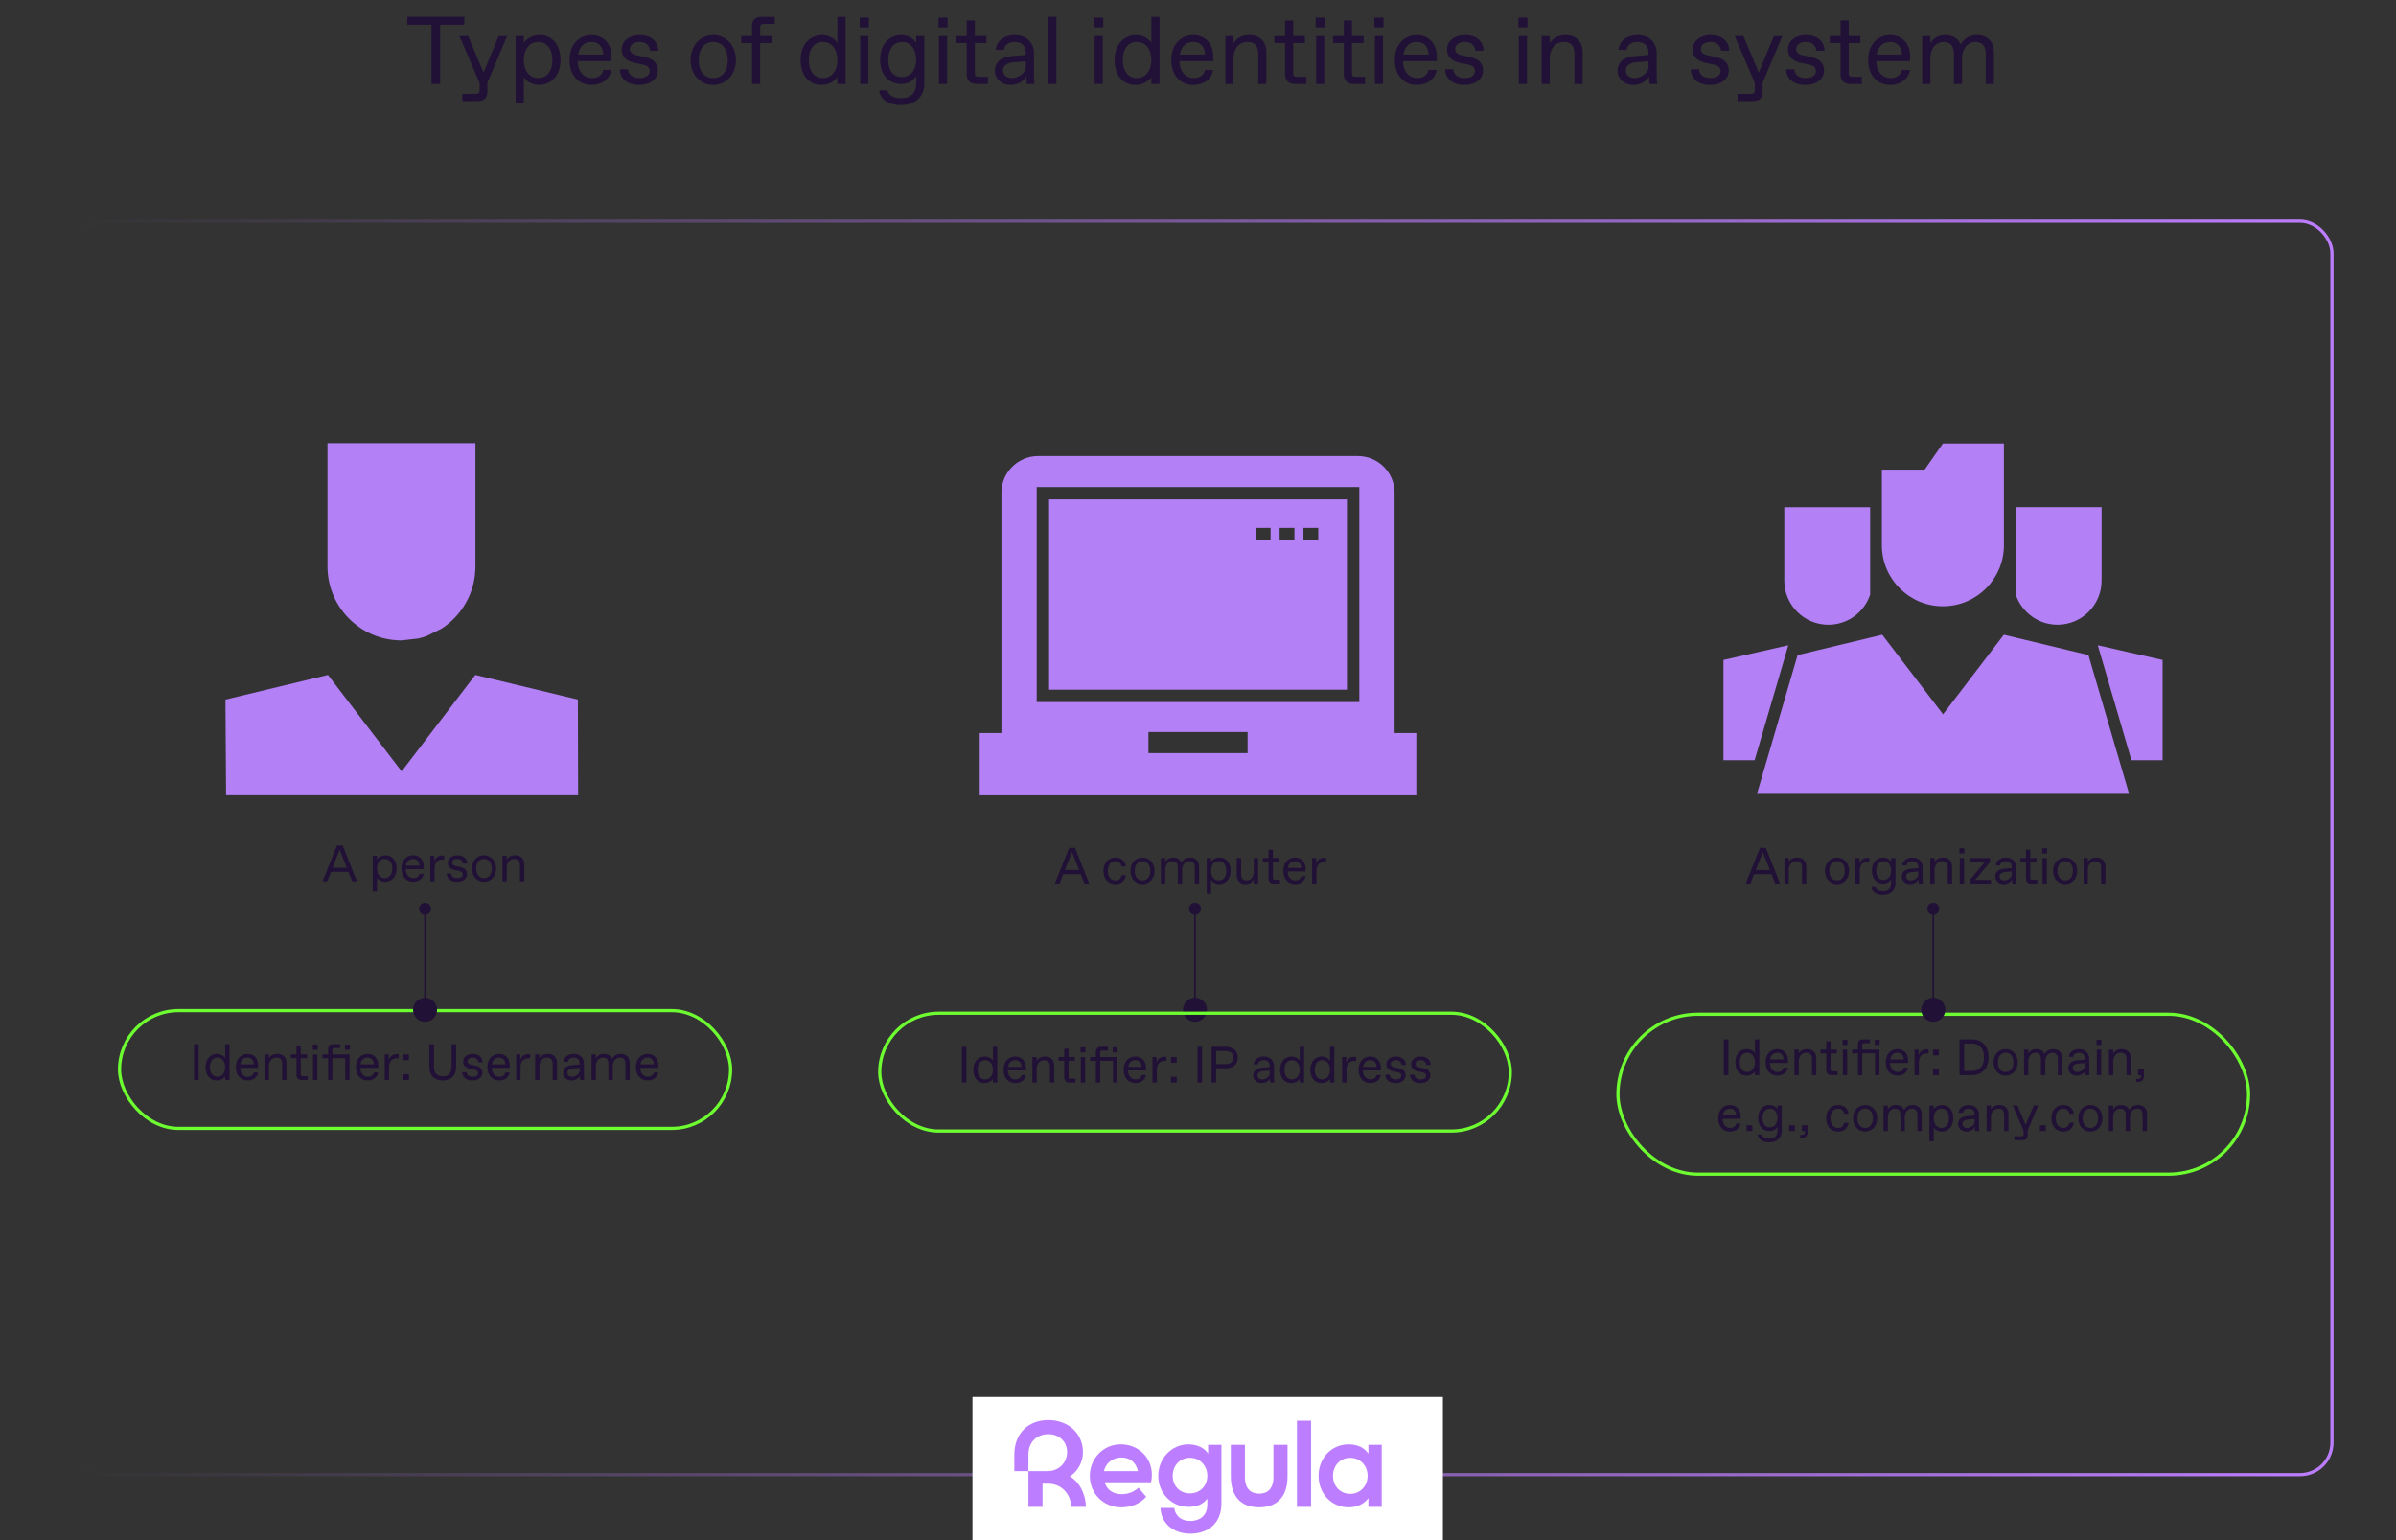 <?xml version="1.0" encoding="UTF-8"?>
<svg id="Layer_1" data-name="Layer 1" xmlns="http://www.w3.org/2000/svg" xmlns:xlink="http://www.w3.org/1999/xlink" viewBox="0 0 1500 964.26">
  <rect x="0" y="0" width="1500" height="964.26" fill="#333333" stroke="none"/>
  <defs>
    <style>
      .cls-1, .cls-2, .cls-3, .cls-4 {
        fill: none;
      }

      .cls-2 {
        stroke: #6dfd30;
      }

      .cls-2, .cls-3 {
        stroke-width: 2px;
      }

      .cls-2, .cls-3, .cls-4 {
        stroke-miterlimit: 10;
      }

      .cls-5 {
        fill: #211136;
      }

      .cls-6 {
        fill: #fff;
      }

      .cls-3 {
        stroke: url(#linear-gradient);
      }

      .cls-4 {
        stroke: #211136;
      }

      .cls-7 {
        fill: #bd7dff;
      }

      .cls-8 {
        fill: #b380f6;
      }
    </style>
    <linearGradient id="linear-gradient" x1="45.74" y1="530.9" x2="1460.92" y2="530.9" gradientUnits="userSpaceOnUse">
      <stop offset="0" stop-color="#bd7dff" stop-opacity="0"/>
      <stop offset="1" stop-color="#bd7dff"/>
    </linearGradient>
  </defs>
  <rect class="cls-3" x="46.74" y="138.52" width="1413.17" height="784.75" rx="20" ry="20"/>
  <rect class="cls-6" x="608.81" y="874.65" width="294.5" height="92.85"/>
  <rect class="cls-1" y="-100.98" width="1500" height="1125.42"/>
  <g>
    <path class="cls-5" d="M270.16,52.59V15.51h-15.12v-4.92h35.64v4.92h-15.12v37.08h-5.4Z"/>
    <path class="cls-5" d="M317.49,22.59l-12.36,29.22v5.52c0,4.02-1.98,5.94-6.06,5.94h-9.66v-4.5h8.46c1.8,0,2.4-.6,2.4-2.4v-4.38l-12.66-29.4h5.46l9.66,22.8,9.48-22.8h5.28Z"/>
    <path class="cls-5" d="M322.83,64.59V22.59h5.1v4.38c1.56-2.88,5.82-4.98,9.9-4.98,7.62,0,13.08,5.82,13.08,15.6s-5.88,15.6-13.44,15.6c-4.14,0-7.98-2.1-9.54-4.98v16.38h-5.1ZM337.17,48.87c5.16,0,8.64-4.32,8.64-11.28s-3.48-11.28-8.64-11.28h-.42c-4.98,0-8.82,4.32-8.82,11.28s3.84,11.28,8.82,11.28h.42Z"/>
    <path class="cls-5" d="M356.55,37.53c0-10.44,6.72-15.54,13.74-15.54,7.68,0,12.54,5.52,12.54,13.32v3h-21.18c.24,7.38,4.62,10.56,8.7,10.56h.48c3.3,0,6.06-1.62,6.84-5.04h5.1c-1.14,6-6.18,9.36-12.36,9.36-7.44,0-13.86-5.22-13.86-15.66ZM377.73,34.17c-.24-5.22-3.3-7.86-7.2-7.86h-.48c-3.36,0-7.14,1.92-8.16,7.86h15.84Z"/>
    <path class="cls-5" d="M388.05,43.41h5.1c.36,3.78,3.3,5.46,7.02,5.46h.54c3.48,0,6-1.68,6-4.38,0-2.04-1.14-3.42-4.5-4.08l-4.38-.9c-4.74-.96-8.58-3.3-8.58-8.4,0-5.94,5.28-9.12,11.16-9.12,7.74,0,11.58,4.38,11.7,9.78h-5.1c-.36-2.88-2.34-5.46-6.3-5.46h-.54c-3.6,0-5.82,1.98-5.82,4.26s1.38,3.48,4.62,4.14l4.74,1.02c4.44.9,8.1,3.18,8.1,8.46s-4.74,9-11.58,9c-7.86,0-12.06-4.14-12.18-9.78Z"/>
    <path class="cls-5" d="M432.33,37.59c0-9.3,6.18-15.6,14.16-15.6s14.22,6.3,14.22,15.6-6.24,15.6-14.22,15.6-14.16-6.3-14.16-15.6ZM446.79,48.87c5.04,0,8.82-4.14,8.82-11.28s-3.78-11.28-8.82-11.28h-.54c-5.04,0-8.82,4.14-8.82,11.28s3.78,11.28,8.82,11.28h.54Z"/>
    <path class="cls-5" d="M470.79,52.59v-25.62h-6.72v-4.38h6.72v-6c0-4.08,1.98-6,6.12-6h8.1v4.44h-6.72c-1.8,0-2.4.6-2.4,2.4v5.16h7.62v4.38h-7.62v25.62h-5.1Z"/>
    <path class="cls-5" d="M501.21,37.59c0-9.78,5.88-15.6,13.5-15.6,4.08,0,7.92,2.1,9.54,4.98V10.59h5.1v42h-5.1v-4.38c-1.62,2.88-5.88,4.98-9.96,4.98-7.62,0-13.08-5.82-13.08-15.6ZM515.37,48.87c5.04,0,8.88-4.32,8.88-11.28s-3.84-11.28-8.88-11.28h-.42c-5.16,0-8.58,4.32-8.58,11.28s3.42,11.28,8.58,11.28h.42Z"/>
    <path class="cls-5" d="M538.23,17.19v-6.12h5.7v6.12h-5.7ZM538.53,52.59v-30h5.1v30h-5.1Z"/>
    <path class="cls-5" d="M550.41,56.61h5.1c.66,3.24,4.02,4.86,8.4,4.86h.6c5.1,0,9.06-2.76,9.06-9.48v-4.38c-1.62,2.7-4.74,4.98-9.36,4.98-7.08,0-13.2-4.98-13.2-15.18s6-15.42,13.2-15.42c4.62,0,7.92,2.28,9.36,4.98v-4.38h5.1v29.94c0,7.56-5.34,13.26-14.46,13.26-8.46,0-13.2-3.84-13.8-9.18ZM564.93,48.27c4.56,0,8.64-3.96,8.64-10.86s-3.84-11.1-8.4-11.1h-.54c-4.62,0-8.52,3.6-8.52,11.1s3.66,10.86,8.34,10.86h.48Z"/>
    <path class="cls-5" d="M587.55,17.19v-6.12h5.7v6.12h-5.7ZM587.85,52.59v-30h5.1v30h-5.1Z"/>
    <path class="cls-5" d="M611.49,52.59c-4.08,0-6.3-2.1-6.3-6.18v-19.44h-6.72v-4.38h6.72v-9.72h5.1v9.72h7.32v4.38h-7.32v18.72c0,1.8.6,2.4,2.4,2.4h5.82v4.5h-7.02Z"/>
    <path class="cls-5" d="M622.83,44.31c0-6.78,5.94-8.82,10.74-9.18l8.64-.72v-1.02c0-4.5-2.52-7.08-6.66-7.08h-.42c-3.36,0-6.24,1.62-6.6,4.86h-5.1c.36-5.46,5.28-9.18,11.94-9.18,7.92,0,11.94,5.28,11.94,11.4v12.6c0,1.8,0,4.5.3,6.6h-4.8c-.24-1.44-.3-4.08-.3-4.8-1.2,2.7-4.98,5.4-9.9,5.4-5.58,0-9.78-3.78-9.78-8.88ZM633.69,48.87c3.84,0,8.52-3.18,8.52-7.08v-3.36l-7.86.6c-3.78.3-6.42,2.1-6.42,5.04,0,2.76,2.22,4.8,5.22,4.8h.54Z"/>
    <path class="cls-5" d="M656.25,52.59V10.59h5.1v42h-5.1Z"/>
    <path class="cls-5" d="M684.99,17.19v-6.12h5.7v6.12h-5.7ZM685.29,52.59v-30h5.1v30h-5.1Z"/>
    <path class="cls-5" d="M697.77,37.59c0-9.78,5.88-15.6,13.5-15.6,4.08,0,7.92,2.1,9.54,4.98V10.59h5.1v42h-5.1v-4.38c-1.62,2.88-5.88,4.98-9.96,4.98-7.62,0-13.08-5.82-13.08-15.6ZM711.93,48.87c5.04,0,8.88-4.32,8.88-11.28s-3.84-11.28-8.88-11.28h-.42c-5.16,0-8.58,4.32-8.58,11.28s3.42,11.28,8.58,11.28h.42Z"/>
    <path class="cls-5" d="M733.29,37.53c0-10.44,6.72-15.54,13.74-15.54,7.68,0,12.54,5.52,12.54,13.32v3h-21.18c.24,7.38,4.62,10.56,8.7,10.56h.48c3.3,0,6.06-1.62,6.84-5.04h5.1c-1.14,6-6.18,9.36-12.36,9.36-7.44,0-13.86-5.22-13.86-15.66ZM754.47,34.17c-.24-5.22-3.3-7.86-7.2-7.86h-.48c-3.36,0-7.14,1.92-8.16,7.86h15.84Z"/>
    <path class="cls-5" d="M767.13,52.59v-30h5.1v4.5c1.74-2.94,5.04-5.1,9.9-5.1,6.6,0,10.68,4.08,10.68,10.68v19.92h-5.1v-18.72c0-4.8-1.98-7.56-6.42-7.56h-.48c-4.98,0-8.58,4.14-8.58,10.08v16.2h-5.1Z"/>
    <path class="cls-5" d="M810.81,52.59c-4.08,0-6.3-2.1-6.3-6.18v-19.44h-6.72v-4.38h6.72v-9.72h5.1v9.72h7.32v4.38h-7.32v18.72c0,1.8.6,2.4,2.4,2.4h5.82v4.5h-7.02Z"/>
    <path class="cls-5" d="M823.65,17.19v-6.12h5.7v6.12h-5.7ZM823.95,52.59v-30h5.1v30h-5.1Z"/>
    <path class="cls-5" d="M847.59,52.59c-4.08,0-6.3-2.1-6.3-6.18v-19.44h-6.72v-4.38h6.72v-9.72h5.1v9.72h7.32v4.38h-7.32v18.72c0,1.8.6,2.4,2.4,2.4h5.82v4.5h-7.02Z"/>
    <path class="cls-5" d="M860.43,17.19v-6.12h5.7v6.12h-5.7ZM860.73,52.59v-30h5.1v30h-5.1Z"/>
    <path class="cls-5" d="M873.21,37.53c0-10.44,6.72-15.54,13.74-15.54,7.68,0,12.54,5.52,12.54,13.32v3h-21.18c.24,7.38,4.62,10.56,8.7,10.56h.48c3.3,0,6.06-1.62,6.84-5.04h5.1c-1.14,6-6.18,9.36-12.36,9.36-7.44,0-13.86-5.22-13.86-15.66ZM894.39,34.17c-.24-5.22-3.3-7.86-7.2-7.86h-.48c-3.36,0-7.14,1.92-8.16,7.86h15.84Z"/>
    <path class="cls-5" d="M904.71,43.41h5.1c.36,3.78,3.3,5.46,7.02,5.46h.54c3.48,0,6-1.68,6-4.38,0-2.04-1.14-3.42-4.5-4.08l-4.38-.9c-4.74-.96-8.58-3.3-8.58-8.4,0-5.94,5.28-9.12,11.16-9.12,7.74,0,11.58,4.38,11.7,9.78h-5.1c-.36-2.88-2.34-5.46-6.3-5.46h-.54c-3.6,0-5.82,1.98-5.82,4.26s1.38,3.48,4.62,4.14l4.74,1.02c4.44.9,8.1,3.18,8.1,8.46s-4.74,9-11.58,9c-7.86,0-12.06-4.14-12.18-9.78Z"/>
    <path class="cls-5" d="M950.55,17.19v-6.12h5.7v6.12h-5.7ZM950.85,52.59v-30h5.1v30h-5.1Z"/>
    <path class="cls-5" d="M965.13,52.59v-30h5.1v4.5c1.74-2.94,5.04-5.1,9.9-5.1,6.6,0,10.68,4.08,10.68,10.68v19.92h-5.1v-18.72c0-4.8-1.98-7.56-6.42-7.56h-.48c-4.98,0-8.58,4.14-8.58,10.08v16.2h-5.1Z"/>
    <path class="cls-5" d="M1012.7,44.31c0-6.78,5.94-8.82,10.74-9.18l8.64-.72v-1.02c0-4.5-2.52-7.08-6.66-7.08h-.42c-3.36,0-6.24,1.62-6.6,4.86h-5.1c.36-5.46,5.28-9.18,11.94-9.18,7.92,0,11.94,5.28,11.94,11.4v12.6c0,1.8,0,4.5.3,6.6h-4.8c-.24-1.44-.3-4.08-.3-4.8-1.2,2.7-4.98,5.4-9.9,5.4-5.58,0-9.78-3.78-9.78-8.88ZM1023.56,48.87c3.84,0,8.52-3.18,8.52-7.08v-3.36l-7.86.6c-3.78.3-6.42,2.1-6.42,5.04,0,2.76,2.22,4.8,5.22,4.8h.54Z"/>
    <path class="cls-5" d="M1058.54,43.41h5.1c.36,3.78,3.3,5.46,7.02,5.46h.54c3.48,0,6-1.68,6-4.38,0-2.04-1.14-3.42-4.5-4.08l-4.38-.9c-4.74-.96-8.58-3.3-8.58-8.4,0-5.94,5.28-9.12,11.16-9.12,7.74,0,11.58,4.38,11.7,9.78h-5.1c-.36-2.88-2.34-5.46-6.3-5.46h-.54c-3.6,0-5.82,1.98-5.82,4.26s1.38,3.48,4.62,4.14l4.74,1.02c4.44.9,8.1,3.18,8.1,8.46s-4.74,9-11.58,9c-7.86,0-12.06-4.14-12.18-9.78Z"/>
    <path class="cls-5" d="M1115.84,22.59l-12.36,29.22v5.52c0,4.02-1.98,5.94-6.06,5.94h-9.66v-4.5h8.46c1.8,0,2.4-.6,2.4-2.4v-4.38l-12.66-29.4h5.46l9.66,22.8,9.48-22.8h5.28Z"/>
    <path class="cls-5" d="M1118.18,43.41h5.1c.36,3.78,3.3,5.46,7.02,5.46h.54c3.48,0,6-1.68,6-4.38,0-2.04-1.14-3.42-4.5-4.08l-4.38-.9c-4.74-.96-8.58-3.3-8.58-8.4,0-5.94,5.28-9.12,11.16-9.12,7.74,0,11.58,4.38,11.7,9.78h-5.1c-.36-2.88-2.34-5.46-6.3-5.46h-.54c-3.6,0-5.82,1.98-5.82,4.26s1.38,3.48,4.62,4.14l4.74,1.02c4.44.9,8.1,3.18,8.1,8.46s-4.74,9-11.58,9c-7.86,0-12.06-4.14-12.18-9.78Z"/>
    <path class="cls-5" d="M1158.56,52.59c-4.08,0-6.3-2.1-6.3-6.18v-19.44h-6.72v-4.38h6.72v-9.72h5.1v9.72h7.32v4.38h-7.32v18.72c0,1.8.6,2.4,2.4,2.4h5.82v4.5h-7.02Z"/>
    <path class="cls-5" d="M1169.54,37.53c0-10.44,6.72-15.54,13.74-15.54,7.68,0,12.54,5.52,12.54,13.32v3h-21.18c.24,7.38,4.62,10.56,8.7,10.56h.48c3.3,0,6.06-1.62,6.84-5.04h5.1c-1.14,6-6.18,9.36-12.36,9.36-7.44,0-13.86-5.22-13.86-15.66ZM1190.72,34.17c-.24-5.22-3.3-7.86-7.2-7.86h-.48c-3.36,0-7.14,1.92-8.16,7.86h15.84Z"/>
    <path class="cls-5" d="M1203.38,52.59v-30h5.1v4.38c1.8-2.82,4.92-4.98,9.3-4.98s7.92,1.86,9.72,5.82c2.28-4.14,6.12-5.82,10.14-5.82,6.54,0,10.62,4.08,10.62,10.68v19.92h-5.1v-18.72c0-4.8-1.98-7.56-6.36-7.56h-.42c-4.44,0-8.04,4.14-8.04,10.08v16.2h-5.1v-18.72c0-4.8-1.92-7.56-6.3-7.56h-.48c-4.44,0-7.98,4.14-7.98,10.08v16.2h-5.1Z"/>
  </g>
  <g>
    <path class="cls-5" d="M220.46,551.81l-2.34-5.89h-10.94l-2.34,5.89h-2.94l8.99-22.4h3.65l8.93,22.4h-3.01ZM208.21,543.3h8.9l-4.45-11.23-4.45,11.23Z"/>
    <path class="cls-5" d="M233.33,558.21v-22.4h2.72v2.34c.83-1.54,3.1-2.66,5.28-2.66,4.06,0,6.98,3.1,6.98,8.32s-3.14,8.32-7.17,8.32c-2.21,0-4.26-1.12-5.09-2.66v8.74h-2.72ZM240.97,549.82c2.75,0,4.61-2.3,4.61-6.02s-1.86-6.02-4.61-6.02h-.22c-2.66,0-4.7,2.3-4.7,6.02s2.05,6.02,4.7,6.02h.22Z"/>
    <path class="cls-5" d="M251.31,543.78c0-5.57,3.58-8.29,7.33-8.29,4.1,0,6.69,2.94,6.69,7.1v1.6h-11.3c.13,3.94,2.46,5.63,4.64,5.63h.26c1.76,0,3.23-.86,3.65-2.69h2.72c-.61,3.2-3.3,4.99-6.59,4.99-3.97,0-7.39-2.78-7.39-8.35ZM262.61,541.99c-.13-2.78-1.76-4.19-3.84-4.19h-.26c-1.79,0-3.81,1.02-4.35,4.19h8.45Z"/>
    <path class="cls-5" d="M269.36,551.81v-16h2.56v3.55c.67-2.43,2.62-3.71,4.74-3.71h1.44v2.59h-1.28c-2.94,0-4.74,2.11-4.74,5.57v8h-2.72Z"/>
    <path class="cls-5" d="M279.73,546.91h2.72c.19,2.02,1.76,2.91,3.74,2.91h.29c1.86,0,3.2-.9,3.2-2.34,0-1.09-.61-1.82-2.4-2.18l-2.34-.48c-2.53-.51-4.58-1.76-4.58-4.48,0-3.17,2.82-4.86,5.95-4.86,4.13,0,6.18,2.34,6.24,5.22h-2.72c-.19-1.54-1.25-2.91-3.36-2.91h-.29c-1.92,0-3.1,1.06-3.1,2.27s.74,1.86,2.46,2.21l2.53.54c2.37.48,4.32,1.7,4.32,4.51s-2.53,4.8-6.18,4.8c-4.19,0-6.43-2.21-6.5-5.22Z"/>
    <path class="cls-5" d="M295.47,543.81c0-4.96,3.3-8.32,7.55-8.32s7.58,3.36,7.58,8.32-3.33,8.32-7.58,8.32-7.55-3.36-7.55-8.32ZM303.18,549.82c2.69,0,4.7-2.21,4.7-6.02s-2.02-6.02-4.7-6.02h-.29c-2.69,0-4.7,2.21-4.7,6.02s2.02,6.02,4.7,6.02h.29Z"/>
    <path class="cls-5" d="M314.54,551.81v-16h2.72v2.4c.93-1.57,2.69-2.72,5.28-2.72,3.52,0,5.7,2.18,5.7,5.7v10.62h-2.72v-9.98c0-2.56-1.06-4.03-3.42-4.03h-.26c-2.66,0-4.58,2.21-4.58,5.38v8.64h-2.72Z"/>
  </g>
  <g>
    <rect class="cls-2" x="74.84" y="632.73" width="382.54" height="73.76" rx="36.88" ry="36.88"/>
    <g>
      <path class="cls-5" d="M121.5,676.17v-22.4h2.88v22.4h-2.88Z"/>
      <path class="cls-5" d="M128.67,668.17c0-5.22,3.14-8.32,7.2-8.32,2.18,0,4.22,1.12,5.09,2.66v-8.74h2.72v22.4h-2.72v-2.34c-.86,1.54-3.14,2.66-5.31,2.66-4.06,0-6.98-3.1-6.98-8.32ZM136.22,674.19c2.69,0,4.74-2.3,4.74-6.02s-2.05-6.02-4.74-6.02h-.22c-2.75,0-4.58,2.3-4.58,6.02s1.82,6.02,4.58,6.02h.22Z"/>
      <path class="cls-5" d="M147.62,668.14c0-5.57,3.58-8.29,7.33-8.29,4.1,0,6.69,2.94,6.69,7.1v1.6h-11.3c.13,3.94,2.46,5.63,4.64,5.63h.26c1.76,0,3.23-.86,3.65-2.69h2.72c-.61,3.2-3.3,4.99-6.59,4.99-3.97,0-7.39-2.78-7.39-8.35ZM158.91,666.35c-.13-2.78-1.76-4.19-3.84-4.19h-.26c-1.79,0-3.81,1.02-4.35,4.19h8.45Z"/>
      <path class="cls-5" d="M165.66,676.17v-16h2.72v2.4c.93-1.57,2.69-2.72,5.28-2.72,3.52,0,5.7,2.18,5.7,5.7v10.62h-2.72v-9.98c0-2.56-1.06-4.03-3.42-4.03h-.26c-2.66,0-4.58,2.21-4.58,5.38v8.64h-2.72Z"/>
      <path class="cls-5" d="M188.96,676.17c-2.18,0-3.36-1.12-3.36-3.3v-10.37h-3.58v-2.34h3.58v-5.18h2.72v5.18h3.9v2.34h-3.9v9.98c0,.96.32,1.28,1.28,1.28h3.1v2.4h-3.74Z"/>
      <path class="cls-5" d="M195.81,657.29v-3.26h3.04v3.26h-3.04ZM195.97,676.17v-16h2.72v16h-2.72Z"/>
      <path class="cls-5" d="M205.41,676.17v-13.66h-3.58v-2.34h3.58v-3.2c0-2.18,1.06-3.2,3.26-3.2h4.32v2.37h-3.58c-.96,0-1.28.32-1.28,1.28v2.75h10.72v16h-2.72v-13.66h-8v13.66h-2.72ZM215.97,657.29v-3.26h3.04v3.26h-3.04Z"/>
      <path class="cls-5" d="M222.81,668.14c0-5.57,3.58-8.29,7.33-8.29,4.1,0,6.69,2.94,6.69,7.1v1.6h-11.3c.13,3.94,2.46,5.63,4.64,5.63h.26c1.76,0,3.23-.86,3.65-2.69h2.72c-.61,3.2-3.3,4.99-6.59,4.99-3.97,0-7.39-2.78-7.39-8.35ZM234.11,666.35c-.13-2.78-1.76-4.19-3.84-4.19h-.26c-1.79,0-3.81,1.02-4.35,4.19h8.45Z"/>
      <path class="cls-5" d="M240.86,676.17v-16h2.56v3.55c.67-2.43,2.62-3.71,4.74-3.71h1.44v2.59h-1.28c-2.94,0-4.74,2.11-4.74,5.57v8h-2.72Z"/>
      <path class="cls-5" d="M252.41,663.79v-3.62h3.62v3.62h-3.62ZM252.41,676.17v-3.62h3.62v3.62h-3.62Z"/>
      <path class="cls-5" d="M268.83,668.17v-14.4h2.88v14.08c0,3.81,1.82,6.02,5.34,6.02h.32c3.49,0,5.31-2.21,5.31-6.02v-14.08h2.88v14.4c0,4.96-2.85,8.32-8.35,8.32s-8.38-3.36-8.38-8.32Z"/>
      <path class="cls-5" d="M289.34,671.28h2.72c.19,2.02,1.76,2.91,3.74,2.91h.29c1.86,0,3.2-.9,3.2-2.34,0-1.09-.61-1.82-2.4-2.18l-2.34-.48c-2.53-.51-4.58-1.76-4.58-4.48,0-3.17,2.82-4.86,5.95-4.86,4.13,0,6.18,2.34,6.24,5.22h-2.72c-.19-1.54-1.25-2.91-3.36-2.91h-.29c-1.92,0-3.1,1.06-3.1,2.27s.74,1.86,2.46,2.21l2.53.54c2.37.48,4.32,1.7,4.32,4.51s-2.53,4.8-6.18,4.8c-4.19,0-6.43-2.21-6.5-5.22Z"/>
      <path class="cls-5" d="M305.12,668.14c0-5.57,3.58-8.29,7.33-8.29,4.1,0,6.69,2.94,6.69,7.1v1.6h-11.3c.13,3.94,2.46,5.63,4.64,5.63h.26c1.76,0,3.23-.86,3.65-2.69h2.72c-.61,3.2-3.3,4.99-6.59,4.99-3.97,0-7.39-2.78-7.39-8.35ZM316.41,666.35c-.13-2.78-1.76-4.19-3.84-4.19h-.26c-1.79,0-3.81,1.02-4.35,4.19h8.45Z"/>
      <path class="cls-5" d="M323.17,676.17v-16h2.56v3.55c.67-2.43,2.62-3.71,4.74-3.71h1.44v2.59h-1.28c-2.94,0-4.74,2.11-4.74,5.57v8h-2.72Z"/>
      <path class="cls-5" d="M335.01,676.17v-16h2.72v2.4c.93-1.57,2.69-2.72,5.28-2.72,3.52,0,5.7,2.18,5.7,5.7v10.62h-2.72v-9.98c0-2.56-1.06-4.03-3.42-4.03h-.26c-2.66,0-4.58,2.21-4.58,5.38v8.64h-2.72Z"/>
      <path class="cls-5" d="M352.51,671.76c0-3.62,3.17-4.7,5.73-4.9l4.61-.38v-.54c0-2.4-1.34-3.78-3.55-3.78h-.22c-1.79,0-3.33.86-3.52,2.59h-2.72c.19-2.91,2.82-4.9,6.37-4.9,4.22,0,6.37,2.82,6.37,6.08v6.72c0,.96,0,2.4.16,3.52h-2.56c-.13-.77-.16-2.18-.16-2.56-.64,1.44-2.66,2.88-5.28,2.88-2.98,0-5.22-2.02-5.22-4.74ZM358.3,674.19c2.05,0,4.54-1.7,4.54-3.78v-1.79l-4.19.32c-2.02.16-3.42,1.12-3.42,2.69,0,1.47,1.18,2.56,2.78,2.56h.29Z"/>
      <path class="cls-5" d="M370.33,676.17v-16h2.72v2.34c.96-1.5,2.62-2.66,4.96-2.66s4.22.99,5.18,3.1c1.22-2.21,3.26-3.1,5.41-3.1,3.49,0,5.66,2.18,5.66,5.7v10.62h-2.72v-9.98c0-2.56-1.06-4.03-3.39-4.03h-.22c-2.37,0-4.29,2.21-4.29,5.38v8.64h-2.72v-9.98c0-2.56-1.02-4.03-3.36-4.03h-.26c-2.37,0-4.26,2.21-4.26,5.38v8.64h-2.72Z"/>
      <path class="cls-5" d="M398.08,668.14c0-5.57,3.58-8.29,7.33-8.29,4.1,0,6.69,2.94,6.69,7.1v1.6h-11.3c.13,3.94,2.46,5.63,4.64,5.63h.26c1.76,0,3.23-.86,3.65-2.69h2.72c-.61,3.2-3.3,4.99-6.59,4.99-3.97,0-7.39-2.78-7.39-8.35ZM409.37,666.35c-.13-2.78-1.76-4.19-3.84-4.19h-.26c-1.79,0-3.81,1.02-4.35,4.19h8.45Z"/>
    </g>
  </g>
  <g>
    <rect class="cls-2" x="1012.92" y="635.02" width="394.78" height="100.14" rx="50.07" ry="50.07"/>
    <g>
      <path class="cls-5" d="M1079.23,673.15v-22.4h2.88v22.4h-2.88Z"/>
      <path class="cls-5" d="M1086.39,665.15c0-5.22,3.14-8.32,7.2-8.32,2.18,0,4.22,1.12,5.09,2.66v-8.74h2.72v22.4h-2.72v-2.34c-.86,1.54-3.14,2.66-5.31,2.66-4.06,0-6.98-3.1-6.98-8.32ZM1093.95,671.17c2.69,0,4.74-2.3,4.74-6.02s-2.05-6.02-4.74-6.02h-.22c-2.75,0-4.58,2.3-4.58,6.02s1.82,6.02,4.58,6.02h.22Z"/>
      <path class="cls-5" d="M1105.34,665.12c0-5.57,3.58-8.29,7.33-8.29,4.1,0,6.69,2.94,6.69,7.1v1.6h-11.3c.13,3.94,2.46,5.63,4.64,5.63h.26c1.76,0,3.23-.86,3.65-2.69h2.72c-.61,3.2-3.3,4.99-6.59,4.99-3.97,0-7.39-2.78-7.39-8.35ZM1116.63,663.33c-.13-2.78-1.76-4.19-3.84-4.19h-.26c-1.79,0-3.81,1.02-4.35,4.19h8.45Z"/>
      <path class="cls-5" d="M1123.39,673.15v-16h2.72v2.4c.93-1.57,2.69-2.72,5.28-2.72,3.52,0,5.7,2.18,5.7,5.7v10.62h-2.72v-9.98c0-2.56-1.06-4.03-3.42-4.03h-.26c-2.66,0-4.58,2.21-4.58,5.38v8.64h-2.72Z"/>
      <path class="cls-5" d="M1146.68,673.15c-2.18,0-3.36-1.12-3.36-3.3v-10.37h-3.58v-2.34h3.58v-5.18h2.72v5.18h3.9v2.34h-3.9v9.98c0,.96.32,1.28,1.28,1.28h3.1v2.4h-3.74Z"/>
      <path class="cls-5" d="M1153.53,654.27v-3.26h3.04v3.26h-3.04ZM1153.69,673.15v-16h2.72v16h-2.72Z"/>
      <path class="cls-5" d="M1163.13,673.15v-13.66h-3.58v-2.34h3.58v-3.2c0-2.18,1.06-3.2,3.26-3.2h4.32v2.37h-3.58c-.96,0-1.28.32-1.28,1.28v2.75h10.72v16h-2.72v-13.66h-8v13.66h-2.72ZM1173.69,654.27v-3.26h3.04v3.26h-3.04Z"/>
      <path class="cls-5" d="M1180.54,665.12c0-5.57,3.58-8.29,7.33-8.29,4.1,0,6.69,2.94,6.69,7.1v1.6h-11.3c.13,3.94,2.46,5.63,4.64,5.63h.26c1.76,0,3.23-.86,3.65-2.69h2.72c-.61,3.2-3.3,4.99-6.59,4.99-3.97,0-7.39-2.78-7.39-8.35ZM1191.83,663.33c-.13-2.78-1.76-4.19-3.84-4.19h-.26c-1.79,0-3.81,1.02-4.35,4.19h8.45Z"/>
      <path class="cls-5" d="M1198.59,673.15v-16h2.56v3.55c.67-2.43,2.62-3.71,4.74-3.71h1.44v2.59h-1.28c-2.94,0-4.74,2.11-4.74,5.57v8h-2.72Z"/>
      <path class="cls-5" d="M1210.14,660.77v-3.62h3.62v3.62h-3.62ZM1210.14,673.15v-3.62h3.62v3.62h-3.62Z"/>
      <path class="cls-5" d="M1226.74,673.15v-22.4h7.9c6.18,0,10.3,4.19,10.3,11.23s-4.13,11.17-10.3,11.17h-7.9ZM1229.62,670.53h4.7c4.93,0,7.74-3.01,7.74-8.58s-2.82-8.58-7.74-8.58h-4.7v17.15Z"/>
      <path class="cls-5" d="M1248.06,665.15c0-4.96,3.3-8.32,7.55-8.32s7.58,3.36,7.58,8.32-3.33,8.32-7.58,8.32-7.55-3.36-7.55-8.32ZM1255.77,671.17c2.69,0,4.7-2.21,4.7-6.02s-2.02-6.02-4.7-6.02h-.29c-2.69,0-4.7,2.21-4.7,6.02s2.02,6.02,4.7,6.02h.29Z"/>
      <path class="cls-5" d="M1267.13,673.15v-16h2.72v2.34c.96-1.5,2.62-2.66,4.96-2.66s4.22.99,5.18,3.1c1.22-2.21,3.26-3.1,5.41-3.1,3.49,0,5.66,2.18,5.66,5.7v10.62h-2.72v-9.98c0-2.56-1.06-4.03-3.39-4.03h-.22c-2.37,0-4.29,2.21-4.29,5.38v8.64h-2.72v-9.98c0-2.56-1.02-4.03-3.36-4.03h-.26c-2.37,0-4.26,2.21-4.26,5.38v8.64h-2.72Z"/>
      <path class="cls-5" d="M1294.87,668.74c0-3.62,3.17-4.7,5.73-4.9l4.61-.38v-.54c0-2.4-1.34-3.78-3.55-3.78h-.22c-1.79,0-3.33.86-3.52,2.59h-2.72c.19-2.91,2.82-4.9,6.37-4.9,4.22,0,6.37,2.82,6.37,6.08v6.72c0,.96,0,2.4.16,3.52h-2.56c-.13-.77-.16-2.18-.16-2.56-.64,1.44-2.66,2.88-5.28,2.88-2.98,0-5.22-2.02-5.22-4.74ZM1300.66,671.17c2.05,0,4.54-1.7,4.54-3.78v-1.79l-4.19.32c-2.02.16-3.42,1.12-3.42,2.69,0,1.47,1.18,2.56,2.78,2.56h.29Z"/>
      <path class="cls-5" d="M1312.54,654.27v-3.26h3.04v3.26h-3.04ZM1312.7,673.15v-16h2.72v16h-2.72Z"/>
      <path class="cls-5" d="M1320.31,673.15v-16h2.72v2.4c.93-1.57,2.69-2.72,5.28-2.72,3.52,0,5.7,2.18,5.7,5.7v10.62h-2.72v-9.98c0-2.56-1.06-4.03-3.42-4.03h-.26c-2.66,0-4.58,2.21-4.58,5.38v8.64h-2.72Z"/>
      <path class="cls-5" d="M1337.4,677.37v-1.82h1.06c1.28,0,1.92-.64,1.92-1.92v-.48h-1.86v-3.62h3.62v4.26c0,2.34-1.31,3.58-3.58,3.58h-1.15Z"/>
      <path class="cls-5" d="M1075.69,700.12c0-5.57,3.58-8.29,7.33-8.29,4.1,0,6.69,2.94,6.69,7.1v1.6h-11.3c.13,3.94,2.46,5.63,4.64,5.63h.26c1.76,0,3.23-.86,3.65-2.69h2.72c-.61,3.2-3.3,4.99-6.59,4.99-3.97,0-7.39-2.78-7.39-8.35ZM1086.99,698.33c-.13-2.78-1.76-4.19-3.84-4.19h-.26c-1.79,0-3.81,1.02-4.35,4.19h8.45Z"/>
      <path class="cls-5" d="M1093.42,708.15v-3.62h3.65v3.62h-3.65Z"/>
      <path class="cls-5" d="M1100.39,710.3h2.72c.35,1.73,2.14,2.59,4.48,2.59h.32c2.72,0,4.83-1.47,4.83-5.06v-2.34c-.86,1.44-2.53,2.66-4.99,2.66-3.78,0-7.04-2.66-7.04-8.1s3.2-8.22,7.04-8.22c2.46,0,4.22,1.22,4.99,2.66v-2.34h2.72v15.97c0,4.03-2.85,7.07-7.71,7.07-4.51,0-7.04-2.05-7.36-4.9ZM1108.14,705.85c2.43,0,4.61-2.11,4.61-5.79s-2.05-5.92-4.48-5.92h-.29c-2.46,0-4.54,1.92-4.54,5.92s1.95,5.79,4.45,5.79h.26Z"/>
      <path class="cls-5" d="M1120.04,708.15v-3.62h3.65v3.62h-3.65Z"/>
      <path class="cls-5" d="M1126.92,712.37v-1.82h1.06c1.28,0,1.92-.64,1.92-1.92v-.48h-1.86v-3.62h3.62v4.26c0,2.34-1.31,3.58-3.58,3.58h-1.15Z"/>
      <path class="cls-5" d="M1143.24,700.15c0-4.7,2.69-8.32,7.55-8.32,3.58,0,6.14,2.11,6.46,5.54h-2.72c-.32-1.89-1.66-3.23-3.58-3.23h-.29c-3.2,0-4.7,2.82-4.7,6.02s1.5,6.02,4.7,6.02h.29c1.92,0,3.26-1.38,3.58-3.23h2.72c-.42,3.39-2.88,5.54-6.46,5.54-4.86,0-7.55-3.62-7.55-8.32Z"/>
      <path class="cls-5" d="M1160.1,700.15c0-4.96,3.3-8.32,7.55-8.32s7.58,3.36,7.58,8.32-3.33,8.32-7.58,8.32-7.55-3.36-7.55-8.32ZM1167.82,706.17c2.69,0,4.7-2.21,4.7-6.02s-2.02-6.02-4.7-6.02h-.29c-2.69,0-4.7,2.21-4.7,6.02s2.02,6.02,4.7,6.02h.29Z"/>
      <path class="cls-5" d="M1179.18,708.15v-16h2.72v2.34c.96-1.5,2.62-2.66,4.96-2.66s4.22.99,5.18,3.1c1.22-2.21,3.26-3.1,5.41-3.1,3.49,0,5.66,2.18,5.66,5.7v10.62h-2.72v-9.98c0-2.56-1.06-4.03-3.39-4.03h-.22c-2.37,0-4.29,2.21-4.29,5.38v8.64h-2.72v-9.98c0-2.56-1.02-4.03-3.36-4.03h-.26c-2.37,0-4.26,2.21-4.26,5.38v8.64h-2.72Z"/>
      <path class="cls-5" d="M1207.88,714.55v-22.4h2.72v2.34c.83-1.54,3.1-2.66,5.28-2.66,4.06,0,6.98,3.1,6.98,8.32s-3.14,8.32-7.17,8.32c-2.21,0-4.26-1.12-5.09-2.66v8.74h-2.72ZM1215.53,706.17c2.75,0,4.61-2.3,4.61-6.02s-1.86-6.02-4.61-6.02h-.22c-2.66,0-4.7,2.3-4.7,6.02s2.05,6.02,4.7,6.02h.22Z"/>
      <path class="cls-5" d="M1225.86,703.74c0-3.62,3.17-4.7,5.73-4.9l4.61-.38v-.54c0-2.4-1.34-3.78-3.55-3.78h-.22c-1.79,0-3.33.86-3.52,2.59h-2.72c.19-2.91,2.82-4.9,6.37-4.9,4.22,0,6.37,2.82,6.37,6.08v6.72c0,.96,0,2.4.16,3.52h-2.56c-.13-.77-.16-2.18-.16-2.56-.64,1.44-2.66,2.88-5.28,2.88-2.98,0-5.22-2.02-5.22-4.74ZM1231.66,706.17c2.05,0,4.54-1.7,4.54-3.78v-1.79l-4.19.32c-2.02.16-3.42,1.12-3.42,2.69,0,1.47,1.18,2.56,2.78,2.56h.29Z"/>
      <path class="cls-5" d="M1243.69,708.15v-16h2.72v2.4c.93-1.57,2.69-2.72,5.28-2.72,3.52,0,5.7,2.18,5.7,5.7v10.62h-2.72v-9.98c0-2.56-1.06-4.03-3.42-4.03h-.26c-2.66,0-4.58,2.21-4.58,5.38v8.64h-2.72Z"/>
      <path class="cls-5" d="M1276.01,692.15l-6.59,15.58v2.94c0,2.14-1.06,3.17-3.23,3.17h-5.15v-2.4h4.51c.96,0,1.28-.32,1.28-1.28v-2.34l-6.75-15.68h2.91l5.15,12.16,5.06-12.16h2.82Z"/>
      <path class="cls-5" d="M1277.1,708.15v-3.62h3.65v3.62h-3.65Z"/>
      <path class="cls-5" d="M1284.26,700.15c0-4.7,2.69-8.32,7.55-8.32,3.58,0,6.14,2.11,6.46,5.54h-2.72c-.32-1.89-1.66-3.23-3.58-3.23h-.29c-3.2,0-4.7,2.82-4.7,6.02s1.5,6.02,4.7,6.02h.29c1.92,0,3.26-1.38,3.58-3.23h2.72c-.42,3.39-2.88,5.54-6.46,5.54-4.86,0-7.55-3.62-7.55-8.32Z"/>
      <path class="cls-5" d="M1301.13,700.15c0-4.96,3.3-8.32,7.55-8.32s7.58,3.36,7.58,8.32-3.33,8.32-7.58,8.32-7.55-3.36-7.55-8.32ZM1308.84,706.17c2.69,0,4.7-2.21,4.7-6.02s-2.02-6.02-4.7-6.02h-.29c-2.69,0-4.7,2.21-4.7,6.02s2.02,6.02,4.7,6.02h.29Z"/>
      <path class="cls-5" d="M1320.2,708.15v-16h2.72v2.34c.96-1.5,2.62-2.66,4.96-2.66s4.22.99,5.18,3.1c1.22-2.21,3.26-3.1,5.41-3.1,3.49,0,5.66,2.18,5.66,5.7v10.62h-2.72v-9.98c0-2.56-1.06-4.03-3.39-4.03h-.22c-2.37,0-4.29,2.21-4.29,5.38v8.64h-2.72v-9.98c0-2.56-1.02-4.03-3.36-4.03h-.26c-2.37,0-4.26,2.21-4.26,5.38v8.64h-2.72Z"/>
    </g>
  </g>
  <g>
    <path class="cls-5" d="M1111.41,553.24l-2.34-5.89h-10.94l-2.33,5.89h-2.94l8.99-22.4h3.65l8.93,22.4h-3.01ZM1099.16,544.73h8.9l-4.45-11.23-4.45,11.23Z"/>
    <path class="cls-5" d="M1117.14,553.24v-16h2.72v2.4c.93-1.57,2.69-2.72,5.28-2.72,3.52,0,5.7,2.18,5.7,5.7v10.62h-2.72v-9.98c0-2.56-1.06-4.03-3.42-4.03h-.26c-2.66,0-4.58,2.21-4.58,5.38v8.64h-2.72Z"/>
    <path class="cls-5" d="M1142.49,545.24c0-4.96,3.3-8.32,7.55-8.32s7.58,3.36,7.58,8.32-3.33,8.32-7.58,8.32-7.55-3.36-7.55-8.32ZM1150.2,551.26c2.69,0,4.7-2.21,4.7-6.02s-2.02-6.02-4.7-6.02h-.29c-2.69,0-4.7,2.21-4.7,6.02s2.02,6.02,4.7,6.02h.29Z"/>
    <path class="cls-5" d="M1161.56,553.24v-16h2.56v3.55c.67-2.43,2.62-3.71,4.74-3.71h1.44v2.59h-1.28c-2.94,0-4.74,2.11-4.74,5.57v8h-2.72Z"/>
    <path class="cls-5" d="M1171.57,555.39h2.72c.35,1.73,2.14,2.59,4.48,2.59h.32c2.72,0,4.83-1.47,4.83-5.06v-2.34c-.86,1.44-2.53,2.66-4.99,2.66-3.78,0-7.04-2.66-7.04-8.1s3.2-8.22,7.04-8.22c2.46,0,4.22,1.22,4.99,2.66v-2.34h2.72v15.97c0,4.03-2.85,7.07-7.71,7.07-4.51,0-7.04-2.05-7.36-4.9ZM1179.32,550.94c2.43,0,4.61-2.11,4.61-5.79s-2.05-5.92-4.48-5.92h-.29c-2.46,0-4.54,1.92-4.54,5.92s1.95,5.79,4.45,5.79h.26Z"/>
    <path class="cls-5" d="M1190.58,548.83c0-3.62,3.17-4.7,5.73-4.9l4.61-.38v-.54c0-2.4-1.34-3.78-3.55-3.78h-.22c-1.79,0-3.33.86-3.52,2.59h-2.72c.19-2.91,2.82-4.9,6.37-4.9,4.22,0,6.37,2.82,6.37,6.08v6.72c0,.96,0,2.4.16,3.52h-2.56c-.13-.77-.16-2.18-.16-2.56-.64,1.44-2.66,2.88-5.28,2.88-2.98,0-5.22-2.02-5.22-4.74ZM1196.37,551.26c2.05,0,4.54-1.7,4.54-3.78v-1.79l-4.19.32c-2.02.16-3.42,1.12-3.42,2.69,0,1.47,1.18,2.56,2.78,2.56h.29Z"/>
    <path class="cls-5" d="M1208.41,553.24v-16h2.72v2.4c.93-1.57,2.69-2.72,5.28-2.72,3.52,0,5.7,2.18,5.7,5.7v10.62h-2.72v-9.98c0-2.56-1.06-4.03-3.42-4.03h-.26c-2.66,0-4.58,2.21-4.58,5.38v8.64h-2.72Z"/>
    <path class="cls-5" d="M1226.71,534.37v-3.26h3.04v3.26h-3.04ZM1226.87,553.24v-16h2.72v16h-2.72Z"/>
    <path class="cls-5" d="M1236.5,550.91h9.92v2.34h-13.06v-2.46l9.41-11.2h-9.25v-2.34h12.42v2.43l-9.44,11.23Z"/>
    <path class="cls-5" d="M1249.11,548.83c0-3.62,3.17-4.7,5.73-4.9l4.61-.38v-.54c0-2.4-1.34-3.78-3.55-3.78h-.22c-1.79,0-3.33.86-3.52,2.59h-2.72c.19-2.91,2.82-4.9,6.37-4.9,4.22,0,6.37,2.82,6.37,6.08v6.72c0,.96,0,2.4.16,3.52h-2.56c-.13-.77-.16-2.18-.16-2.56-.64,1.44-2.66,2.88-5.28,2.88-2.98,0-5.22-2.02-5.22-4.74ZM1254.9,551.26c2.05,0,4.54-1.7,4.54-3.78v-1.79l-4.19.32c-2.02.16-3.42,1.12-3.42,2.69,0,1.47,1.18,2.56,2.78,2.56h.29Z"/>
    <path class="cls-5" d="M1271.7,553.24c-2.18,0-3.36-1.12-3.36-3.3v-10.37h-3.58v-2.34h3.58v-5.18h2.72v5.18h3.9v2.34h-3.9v9.98c0,.96.32,1.28,1.28,1.28h3.1v2.4h-3.74Z"/>
    <path class="cls-5" d="M1278.55,534.37v-3.26h3.04v3.26h-3.04ZM1278.71,553.24v-16h2.72v16h-2.72Z"/>
    <path class="cls-5" d="M1285.33,545.24c0-4.96,3.3-8.32,7.55-8.32s7.58,3.36,7.58,8.32-3.33,8.32-7.58,8.32-7.55-3.36-7.55-8.32ZM1293.04,551.26c2.69,0,4.7-2.21,4.7-6.02s-2.02-6.02-4.7-6.02h-.29c-2.69,0-4.7,2.21-4.7,6.02s2.02,6.02,4.7,6.02h.29Z"/>
    <path class="cls-5" d="M1304.4,553.24v-16h2.72v2.4c.93-1.57,2.69-2.72,5.28-2.72,3.52,0,5.7,2.18,5.7,5.7v10.62h-2.72v-9.98c0-2.56-1.06-4.03-3.42-4.03h-.26c-2.66,0-4.58,2.21-4.58,5.38v8.64h-2.72Z"/>
  </g>
  <g>
    <line class="cls-4" x1="266.11" y1="568.79" x2="266.11" y2="632.6"/>
    <path class="cls-5" d="M262.35,568.98c0-2.08,1.68-3.76,3.76-3.76s3.76,1.68,3.76,3.76-1.68,3.76-3.76,3.76-3.76-1.68-3.76-3.76Z"/>
    <path class="cls-5" d="M258.59,632.22c0,4.15,3.37,7.52,7.52,7.52s7.52-3.37,7.52-7.52-3.37-7.52-7.52-7.52-7.52,3.37-7.52,7.52Z"/>
  </g>
  <g>
    <line class="cls-4" x1="748.14" y1="568.77" x2="748.14" y2="632.57"/>
    <path class="cls-5" d="M744.38,568.95c0-2.08,1.68-3.76,3.76-3.76s3.76,1.68,3.76,3.76-1.68,3.76-3.76,3.76-3.76-1.68-3.76-3.76Z"/>
    <path class="cls-5" d="M740.62,632.2c0,4.15,3.37,7.52,7.52,7.52s7.52-3.37,7.52-7.52-3.37-7.52-7.52-7.52-7.52,3.37-7.52,7.52Z"/>
  </g>
  <g>
    <line class="cls-4" x1="1210.31" y1="568.77" x2="1210.31" y2="632.57"/>
    <path class="cls-5" d="M1206.55,568.95c0-2.08,1.68-3.76,3.76-3.76s3.76,1.68,3.76,3.76-1.68,3.76-3.76,3.76-3.76-1.68-3.76-3.76Z"/>
    <path class="cls-5" d="M1202.79,632.2c0,4.15,3.37,7.52,7.52,7.52s7.52-3.37,7.52-7.52-3.37-7.52-7.52-7.52-7.52,3.37-7.52,7.52Z"/>
  </g>
  <g>
    <path class="cls-7" d="M669.74,924.39c4.82-2.94,8.23-8.77,8.23-15.18,0-12.16-9.61-20.11-21.68-20.11s-21.28,7.94-21.28,21.68v10.3h8.83v-10.3c0-8.24,5.59-12.85,12.46-12.85s11.77,4.71,11.77,11.28-5.3,11.87-12.16,11.87h-12.06v22.36h8.83v-14.52h3.43c8.63,0,14.32,6.67,14.52,14.52h9.22c-.17-7.77-3.88-15.6-10.09-19.05Z"/>
    <path class="cls-7" d="M856.67,904.6v5.59c-2.35-3.53-6.47-5.88-12.36-5.88-10.79,0-18.83,8.63-18.83,19.71s8.04,19.71,18.83,19.71c5.59,0,9.61-2.26,12.36-5.69v5.39h8.34v-38.84h-8.34ZM845.29,935.3c-6.28,0-10.79-4.9-10.79-11.28s4.51-11.28,10.79-11.28,10.89,4.9,10.89,11.28-4.61,11.28-10.89,11.28Z"/>
    <path class="cls-7" d="M797.23,924.7c0,7.65-3.92,10.49-8.93,10.49s-8.93-2.84-8.93-10.49v-20.11h-8.83v19.71c0,12.95,6.67,19.42,17.75,19.42s17.75-6.47,17.75-19.42v-19.71h-8.83v20.11Z"/>
    <path class="cls-7" d="M701.6,904.3c-10.89,0-19.32,8.93-19.32,19.81s8.43,19.62,19.62,19.62c6.77,0,11.67-2.35,15.69-6.57l-4.81-5.69c-2.65,2.35-5.98,4.02-10.69,4.02s-9.12-2.35-10.49-7.45h29.03c.29-1.37.49-2.55.49-4.71,0-10.99-8.63-19.03-19.52-19.03ZM691.11,921.07c1.18-5.1,5.49-8.53,10.99-8.53s9.22,3.33,10.3,8.53h-21.28Z"/>
    <rect class="cls-7" x="811.94" y="889.49" width="8.83" height="53.94"/>
    <path class="cls-7" d="M756.33,910.19c-1.96-3.33-6.47-5.88-12.36-5.88-10.3,0-18.83,8.63-18.83,19.71s8.53,19.42,18.83,19.42c5.59,0,9.12-1.67,11.87-5.1v3.53c0,7.65-5.39,10.4-10.59,10.4s-9.32-2.55-10.1-8.14h-8.63c.39,9.81,8.24,16.09,18.73,16.09s19.42-5.98,19.42-18.93v-36.68h-8.34v5.59ZM744.95,935c-6.28,0-10.79-4.61-10.79-10.99s4.51-11.28,10.79-11.28,10.89,4.9,10.89,11.28-4.61,10.99-10.89,10.99Z"/>
  </g>
  <g>
    <g>
      <rect class="cls-2" x="550.75" y="634.37" width="394.78" height="73.76" rx="36.88" ry="36.88"/>
      <g>
        <path class="cls-5" d="M602.16,677.81v-22.4h2.88v22.4h-2.88Z"/>
        <path class="cls-5" d="M609.33,669.81c0-5.22,3.14-8.32,7.2-8.32,2.18,0,4.22,1.12,5.09,2.66v-8.74h2.72v22.4h-2.72v-2.34c-.86,1.54-3.14,2.66-5.31,2.66-4.06,0-6.98-3.1-6.98-8.32ZM616.88,675.83c2.69,0,4.74-2.3,4.74-6.02s-2.05-6.02-4.74-6.02h-.22c-2.75,0-4.58,2.3-4.58,6.02s1.82,6.02,4.58,6.02h.22Z"/>
        <path class="cls-5" d="M628.27,669.78c0-5.57,3.58-8.29,7.33-8.29,4.1,0,6.69,2.94,6.69,7.1v1.6h-11.3c.13,3.94,2.46,5.63,4.64,5.63h.26c1.76,0,3.23-.86,3.65-2.69h2.72c-.61,3.2-3.3,4.99-6.59,4.99-3.97,0-7.39-2.78-7.39-8.35ZM639.57,667.99c-.13-2.78-1.76-4.19-3.84-4.19h-.26c-1.79,0-3.81,1.02-4.35,4.19h8.45Z"/>
        <path class="cls-5" d="M646.32,677.81v-16h2.72v2.4c.93-1.57,2.69-2.72,5.28-2.72,3.52,0,5.7,2.18,5.7,5.7v10.62h-2.72v-9.98c0-2.56-1.06-4.03-3.42-4.03h-.26c-2.66,0-4.58,2.21-4.58,5.38v8.64h-2.72Z"/>
        <path class="cls-5" d="M669.62,677.81c-2.18,0-3.36-1.12-3.36-3.3v-10.37h-3.58v-2.34h3.58v-5.18h2.72v5.18h3.9v2.34h-3.9v9.98c0,.96.32,1.28,1.28,1.28h3.1v2.4h-3.74Z"/>
        <path class="cls-5" d="M676.46,658.93v-3.26h3.04v3.26h-3.04ZM676.62,677.81v-16h2.72v16h-2.72Z"/>
        <path class="cls-5" d="M686.06,677.81v-13.66h-3.58v-2.34h3.58v-3.2c0-2.18,1.06-3.2,3.26-3.2h4.32v2.37h-3.58c-.96,0-1.28.32-1.28,1.28v2.75h10.72v16h-2.72v-13.66h-8v13.66h-2.72ZM696.62,658.93v-3.26h3.04v3.26h-3.04Z"/>
        <path class="cls-5" d="M703.47,669.78c0-5.57,3.58-8.29,7.33-8.29,4.1,0,6.69,2.94,6.69,7.1v1.6h-11.3c.13,3.94,2.46,5.63,4.64,5.63h.26c1.76,0,3.23-.86,3.65-2.69h2.72c-.61,3.2-3.3,4.99-6.59,4.99-3.97,0-7.39-2.78-7.39-8.35ZM714.77,667.99c-.13-2.78-1.76-4.19-3.84-4.19h-.26c-1.79,0-3.81,1.02-4.35,4.19h8.45Z"/>
        <path class="cls-5" d="M721.52,677.81v-16h2.56v3.55c.67-2.43,2.62-3.71,4.74-3.71h1.44v2.59h-1.28c-2.94,0-4.74,2.11-4.74,5.57v8h-2.72Z"/>
        <path class="cls-5" d="M733.07,665.43v-3.62h3.62v3.62h-3.62ZM733.07,677.81v-3.62h3.62v3.62h-3.62Z"/>
        <path class="cls-5" d="M749.68,677.81v-22.4h2.88v22.4h-2.88Z"/>
        <path class="cls-5" d="M758.48,677.81v-22.4h9.28c4.06,0,7.17,2.4,7.17,6.72s-3.1,6.72-7.17,6.72h-6.4v8.96h-2.88ZM761.36,666.23h5.92c2.98,0,4.77-1.38,4.77-4.1s-1.79-4.1-4.77-4.1h-5.92v8.19Z"/>
        <path class="cls-5" d="M784.53,673.4c0-3.62,3.17-4.7,5.73-4.9l4.61-.38v-.54c0-2.4-1.34-3.78-3.55-3.78h-.22c-1.79,0-3.33.86-3.52,2.59h-2.72c.19-2.91,2.82-4.9,6.37-4.9,4.22,0,6.37,2.82,6.37,6.08v6.72c0,.96,0,2.4.16,3.52h-2.56c-.13-.77-.16-2.18-.16-2.56-.64,1.44-2.66,2.88-5.28,2.88-2.98,0-5.22-2.02-5.22-4.74ZM790.32,675.83c2.05,0,4.54-1.7,4.54-3.78v-1.79l-4.19.32c-2.02.16-3.42,1.12-3.42,2.69,0,1.47,1.18,2.56,2.78,2.56h.29Z"/>
        <path class="cls-5" d="M801.39,669.81c0-5.22,3.14-8.32,7.2-8.32,2.18,0,4.22,1.12,5.09,2.66v-8.74h2.72v22.4h-2.72v-2.34c-.86,1.54-3.14,2.66-5.31,2.66-4.06,0-6.98-3.1-6.98-8.32ZM808.94,675.83c2.69,0,4.74-2.3,4.74-6.02s-2.05-6.02-4.74-6.02h-.22c-2.75,0-4.58,2.3-4.58,6.02s1.82,6.02,4.58,6.02h.22Z"/>
        <path class="cls-5" d="M820.33,669.81c0-5.22,3.14-8.32,7.2-8.32,2.18,0,4.22,1.12,5.09,2.66v-8.74h2.72v22.4h-2.72v-2.34c-.86,1.54-3.14,2.66-5.31,2.66-4.06,0-6.98-3.1-6.98-8.32ZM827.89,675.83c2.69,0,4.74-2.3,4.74-6.02s-2.05-6.02-4.74-6.02h-.22c-2.75,0-4.58,2.3-4.58,6.02s1.82,6.02,4.58,6.02h.22Z"/>
        <path class="cls-5" d="M840.24,677.81v-16h2.56v3.55c.67-2.43,2.62-3.71,4.74-3.71h1.44v2.59h-1.28c-2.94,0-4.74,2.11-4.74,5.57v8h-2.72Z"/>
        <path class="cls-5" d="M850.51,669.78c0-5.57,3.58-8.29,7.33-8.29,4.1,0,6.69,2.94,6.69,7.1v1.6h-11.3c.13,3.94,2.46,5.63,4.64,5.63h.26c1.76,0,3.23-.86,3.65-2.69h2.72c-.61,3.2-3.3,4.99-6.59,4.99-3.97,0-7.39-2.78-7.39-8.35ZM861.8,667.99c-.13-2.78-1.76-4.19-3.84-4.19h-.26c-1.79,0-3.81,1.02-4.35,4.19h8.45Z"/>
        <path class="cls-5" d="M867.31,672.92h2.72c.19,2.02,1.76,2.91,3.74,2.91h.29c1.86,0,3.2-.9,3.2-2.34,0-1.09-.61-1.82-2.4-2.18l-2.34-.48c-2.53-.51-4.58-1.76-4.58-4.48,0-3.17,2.82-4.86,5.95-4.86,4.13,0,6.18,2.34,6.24,5.22h-2.72c-.19-1.54-1.25-2.91-3.36-2.91h-.29c-1.92,0-3.1,1.06-3.1,2.27s.74,1.86,2.46,2.21l2.53.54c2.37.48,4.32,1.7,4.32,4.51s-2.53,4.8-6.18,4.8c-4.19,0-6.43-2.21-6.5-5.22Z"/>
        <path class="cls-5" d="M882.8,672.92h2.72c.19,2.02,1.76,2.91,3.74,2.91h.29c1.86,0,3.2-.9,3.2-2.34,0-1.09-.61-1.82-2.4-2.18l-2.34-.48c-2.53-.51-4.58-1.76-4.58-4.48,0-3.17,2.82-4.86,5.95-4.86,4.13,0,6.18,2.34,6.24,5.22h-2.72c-.19-1.54-1.25-2.91-3.36-2.91h-.29c-1.92,0-3.1,1.06-3.1,2.27s.74,1.86,2.46,2.21l2.53.54c2.37.48,4.32,1.7,4.32,4.51s-2.53,4.8-6.18,4.8c-4.19,0-6.43-2.21-6.5-5.22Z"/>
      </g>
    </g>
    <g>
      <path class="cls-5" d="M678.93,553.24l-2.34-5.89h-10.94l-2.34,5.89h-2.94l8.99-22.4h3.65l8.93,22.4h-3.01ZM666.67,544.73h8.9l-4.45-11.23-4.45,11.23Z"/>
      <path class="cls-5" d="M690.83,545.24c0-4.7,2.69-8.32,7.55-8.32,3.58,0,6.14,2.11,6.46,5.54h-2.72c-.32-1.89-1.66-3.23-3.58-3.23h-.29c-3.2,0-4.7,2.82-4.7,6.02s1.5,6.02,4.7,6.02h.29c1.92,0,3.26-1.38,3.58-3.23h2.72c-.42,3.39-2.88,5.54-6.46,5.54-4.86,0-7.55-3.62-7.55-8.32Z"/>
      <path class="cls-5" d="M707.7,545.24c0-4.96,3.3-8.32,7.55-8.32s7.58,3.36,7.58,8.32-3.33,8.32-7.58,8.32-7.55-3.36-7.55-8.32ZM715.41,551.26c2.69,0,4.7-2.21,4.7-6.02s-2.02-6.02-4.7-6.02h-.29c-2.69,0-4.7,2.21-4.7,6.02s2.02,6.02,4.7,6.02h.29Z"/>
      <path class="cls-5" d="M726.77,553.24v-16h2.72v2.34c.96-1.5,2.62-2.66,4.96-2.66s4.22.99,5.18,3.1c1.22-2.21,3.26-3.1,5.41-3.1,3.49,0,5.66,2.18,5.66,5.7v10.62h-2.72v-9.98c0-2.56-1.06-4.03-3.39-4.03h-.22c-2.37,0-4.29,2.21-4.29,5.38v8.64h-2.72v-9.98c0-2.56-1.02-4.03-3.36-4.03h-.26c-2.37,0-4.26,2.21-4.26,5.38v8.64h-2.72Z"/>
      <path class="cls-5" d="M755.47,559.64v-22.4h2.72v2.34c.83-1.54,3.1-2.66,5.28-2.66,4.06,0,6.98,3.1,6.98,8.32s-3.14,8.32-7.17,8.32c-2.21,0-4.26-1.12-5.09-2.66v8.74h-2.72ZM763.12,551.26c2.75,0,4.61-2.3,4.61-6.02s-1.86-6.02-4.61-6.02h-.22c-2.66,0-4.7,2.3-4.7,6.02s2.05,6.02,4.7,6.02h.22Z"/>
      <path class="cls-5" d="M774.25,547.8v-10.56h2.72v9.92c0,2.72,1.12,4.1,3.42,4.1h.29c2.14,0,4.22-2.02,4.22-5.38v-8.64h2.72v16h-2.72v-3.04c-.67,1.89-2.46,3.36-5.18,3.36-3.58,0-5.47-2.4-5.47-5.76Z"/>
      <path class="cls-5" d="M797.55,553.24c-2.18,0-3.36-1.12-3.36-3.3v-10.37h-3.58v-2.34h3.58v-5.18h2.72v5.18h3.9v2.34h-3.9v9.98c0,.96.32,1.28,1.28,1.28h3.1v2.4h-3.74Z"/>
      <path class="cls-5" d="M803.41,545.21c0-5.57,3.58-8.29,7.33-8.29,4.1,0,6.69,2.94,6.69,7.1v1.6h-11.29c.13,3.94,2.46,5.63,4.64,5.63h.26c1.76,0,3.23-.86,3.65-2.69h2.72c-.61,3.2-3.3,4.99-6.59,4.99-3.97,0-7.39-2.78-7.39-8.35ZM814.7,543.42c-.13-2.78-1.76-4.19-3.84-4.19h-.26c-1.79,0-3.81,1.02-4.35,4.19h8.45Z"/>
      <path class="cls-5" d="M821.45,553.24v-16h2.56v3.55c.67-2.43,2.62-3.71,4.74-3.71h1.44v2.59h-1.28c-2.94,0-4.74,2.11-4.74,5.57v8h-2.72Z"/>
    </g>
  </g>
  <g>
    <path class="cls-8" d="M656.77,431.82h186.47v-119.17h-186.47v119.17ZM816.01,330.51h9.28v7.74h-9.28v-7.74ZM801.09,330.51h9.28v7.74h-9.28v-7.74ZM786.16,330.51h9.28v7.74h-9.28v-7.74Z"/>
    <path class="cls-8" d="M873.06,458.96h0s0,0,0,0v-150.46c0-12.68-10.28-22.97-22.97-22.97h-200.18c-12.68,0-22.97,10.29-22.97,22.97v150.47h-13.61v38.99h273.35v-38.99h-13.61ZM649.03,304.91h201.96v134.66h-201.96v-134.66ZM718.97,471.52v-13.21h62.08v.64h0s0,0,0,0v12.56h-62.08Z"/>
  </g>
  <g>
    <polygon class="cls-8" points="361.93 497.94 141.56 497.94 141.14 438 205.33 422.57 251.46 482.95 297.57 422.57 361.78 438 361.93 497.94"/>
    <path class="cls-8" d="M297.64,277.44v77.23c0,3.6-.41,7.09-1.18,10.45-.17.75-.37,1.49-.57,2.22-.1.37-.21.73-.32,1.09-.11.37-.24.73-.36,1.09-1.26,3.73-2.99,7.24-5.1,10.47-.32.5-.66.99-1,1.48-.22.3-.44.6-.66.9-.44.59-.9,1.18-1.38,1.75-.94,1.15-1.94,2.25-2.99,3.29-1.04,1.04-2.14,2.05-3.29,2.99-.57.47-1.15.93-1.74,1.38-.3.23-.6.44-.91.66-.6.43-1.22.84-1.85,1.24l-9.04,4.48c-.7.26-1.43.5-2.15.73-.37.11-.73.22-1.1.32-.73.21-1.47.4-2.22.57l-10.45,1.18c-25.56,0-46.3-20.73-46.3-46.3v-77.23h92.6Z"/>
  </g>
  <g>
    <polygon class="cls-8" points="1119.55 404 1118.36 408.08 1098.48 475.94 1078.96 475.94 1078.96 413.2 1119.55 404 1119.55 404"/>
    <path class="cls-8" d="M1170.79,317.54v54.77c-1.83,5.47-5.33,10.18-9.88,13.52-4.57,3.34-10.19,5.31-16.28,5.31-15.23,0-27.58-12.35-27.58-27.58v-46.01h53.75Z"/>
    <polygon class="cls-8" points="1353.88 413.2 1353.88 475.94 1334.37 475.94 1314.5 408.08 1313.3 404 1313.3 404 1353.88 413.2"/>
    <path class="cls-8" d="M1315.68,317.54v46.01c0,15.23-12.35,27.58-27.58,27.58-12.17,0-22.49-7.88-26.15-18.82v-54.78h53.74Z"/>
    <polygon class="cls-8" points="1332.92 497.05 1099.93 497.05 1106.12 475.94 1125.39 410.14 1150.91 404 1170.79 399.23 1178.36 397.41 1185.94 407.31 1210.42 439.36 1216.43 447.23 1222.44 439.36 1246.92 407.31 1254.48 397.41 1261.95 399.2 1281.94 404 1307.46 410.14 1326.73 475.94 1332.92 497.05"/>
    <path class="cls-8" d="M1254.54,277.65v63.73c0,21.1-17.11,38.21-38.21,38.21-10.55,0-20.1-4.28-27.01-11.19-6.91-6.91-11.19-16.47-11.19-27.01v-47.36h26.78l11.42-16.37h38.21Z"/>
  </g>
</svg>